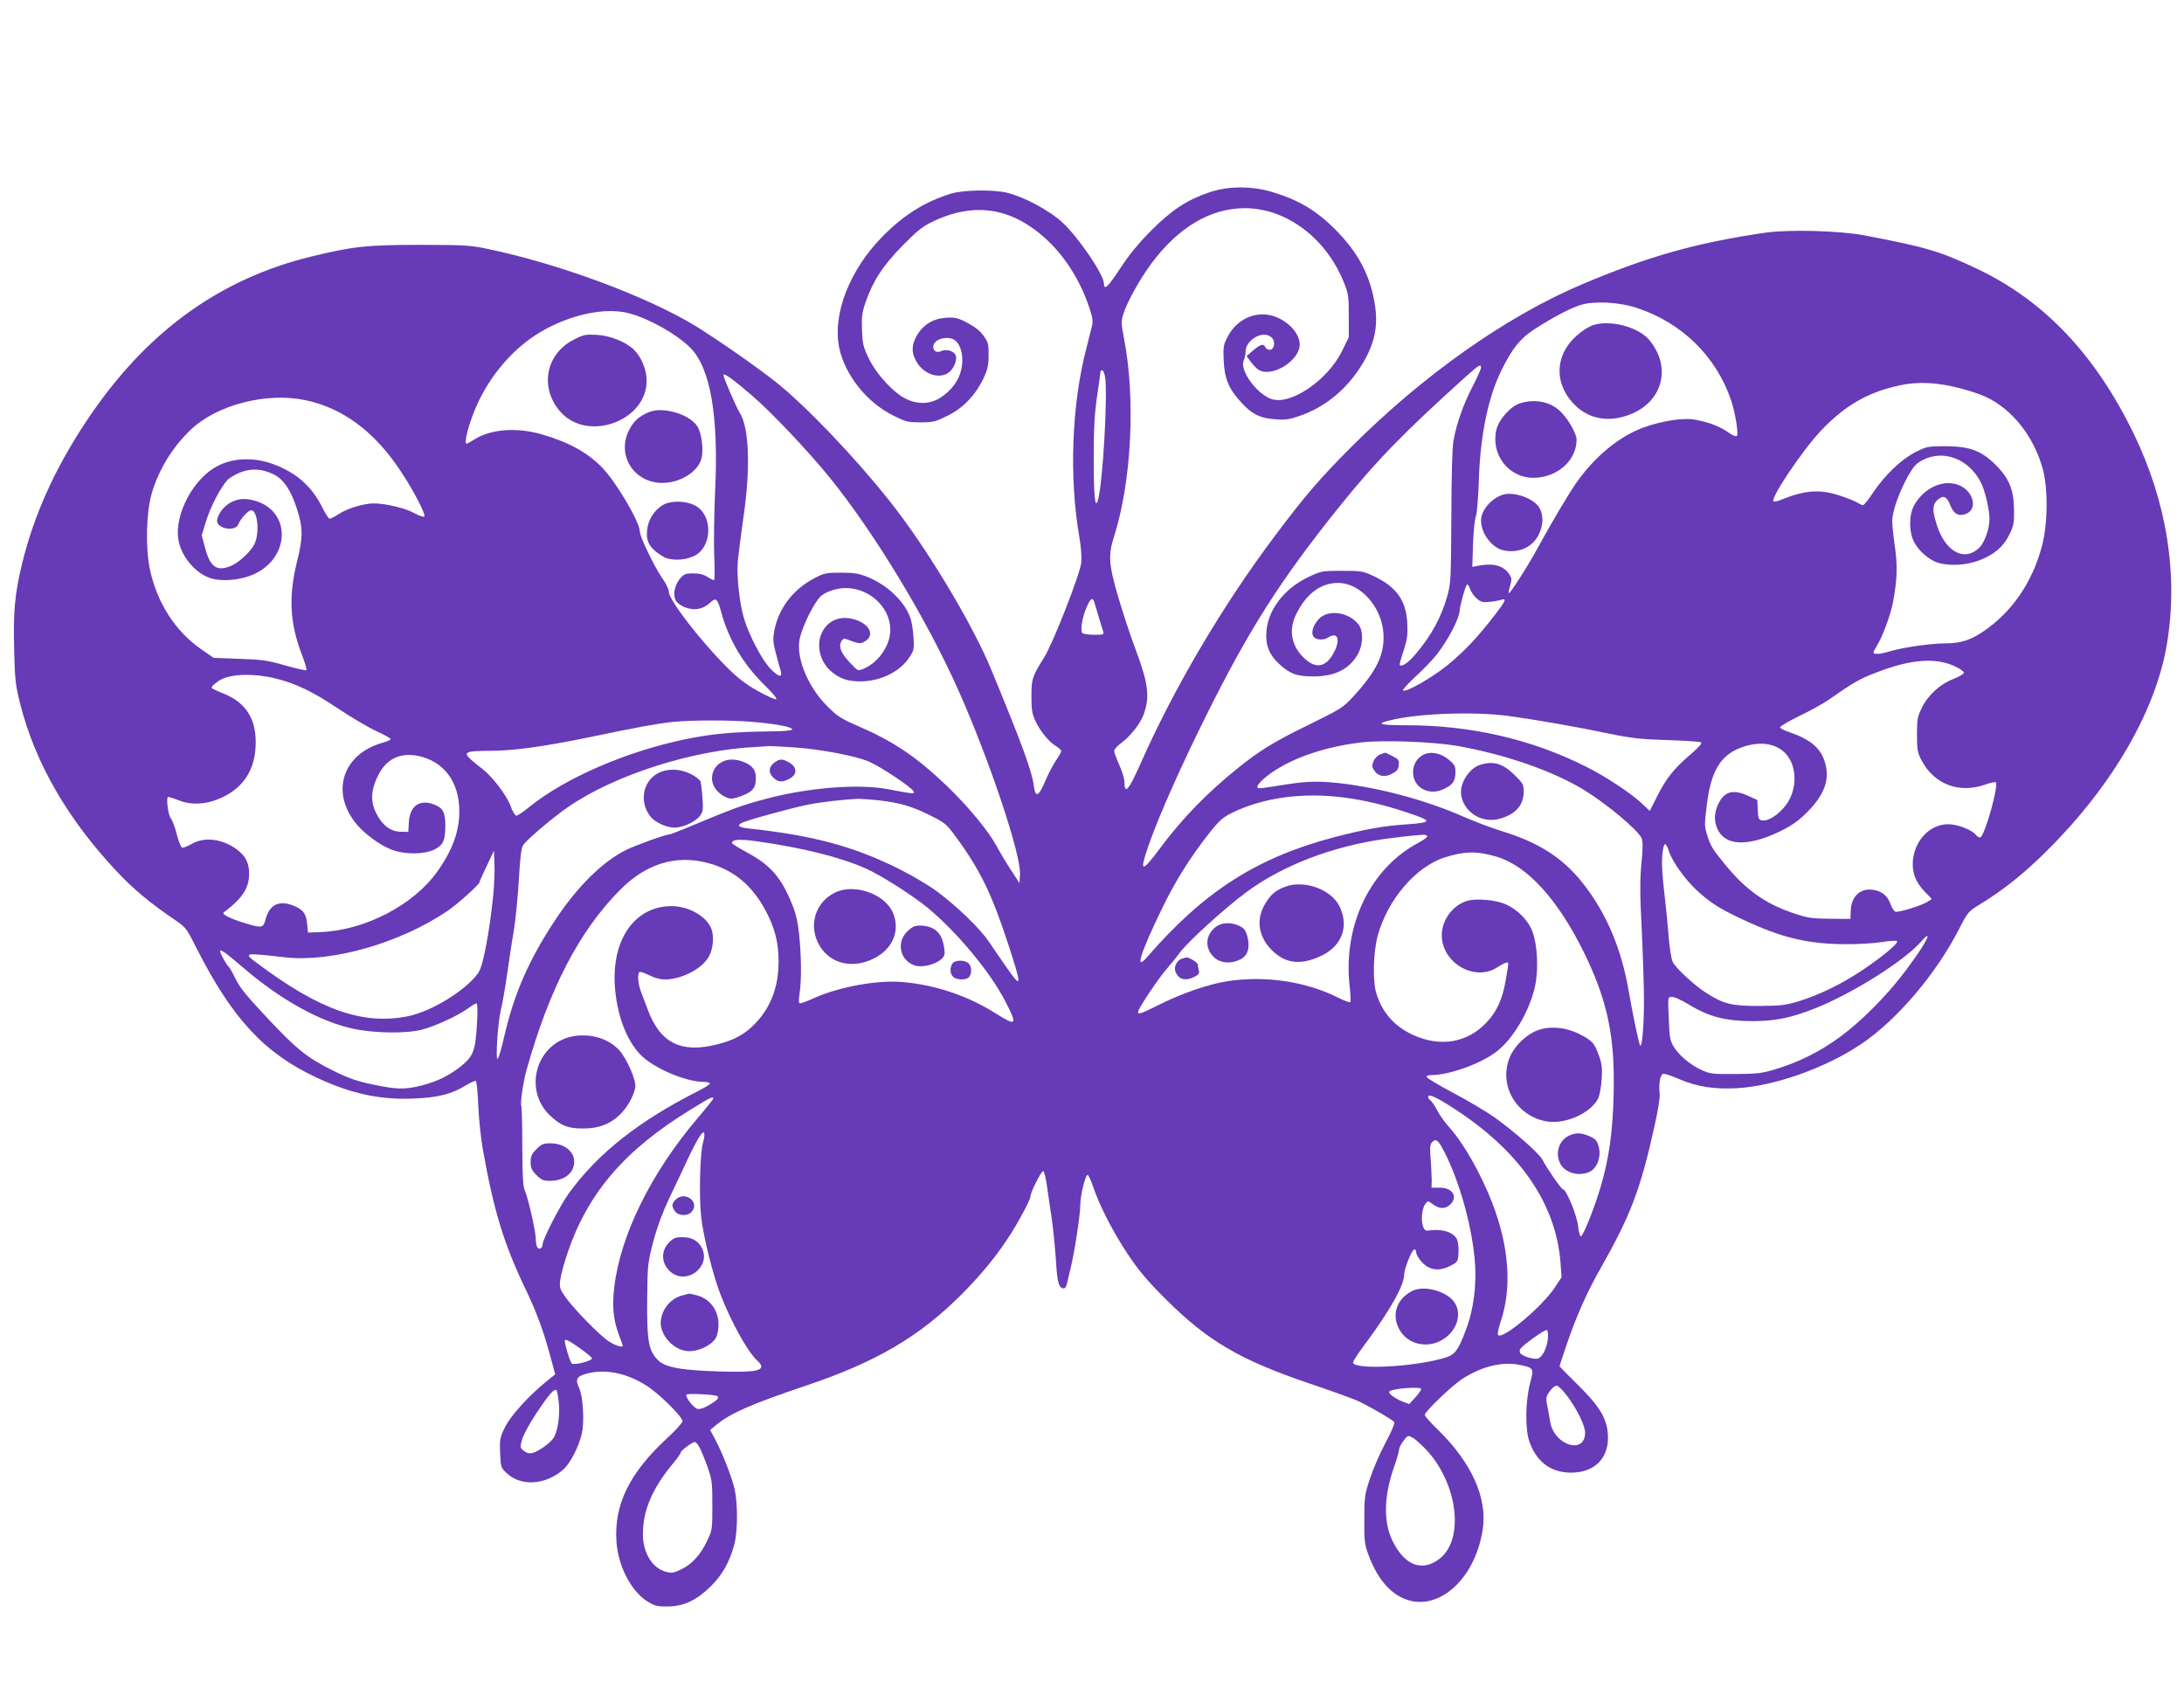 <?xml version="1.0" standalone="no"?>
<!DOCTYPE svg PUBLIC "-//W3C//DTD SVG 20010904//EN"
 "http://www.w3.org/TR/2001/REC-SVG-20010904/DTD/svg10.dtd">
<svg version="1.0" xmlns="http://www.w3.org/2000/svg"
 width="1280pt" height="985pt" viewBox="0 0 1280 985"
 preserveAspectRatio="xMidYMid meet">
<g transform="translate(0,985) scale(0.1,-0.1)"
fill="#673ab7" stroke="none">
<path d="M7085 8722 c-127 -43 -217 -102 -336 -221 -75 -75 -129 -141 -184
-224 -71 -109 -95 -131 -95 -89 0 52 -149 271 -243 358 -78 72 -226 151 -327
175 -80 19 -252 16 -324 -5 -153 -47 -275 -122 -402 -250 -195 -197 -297 -459
-255 -656 34 -159 162 -319 316 -395 73 -37 87 -40 161 -40 73 0 87 4 156 38
92 45 163 119 211 217 25 54 31 78 31 137 1 64 -2 76 -29 115 -21 29 -51 53
-95 76 -57 30 -72 33 -126 30 -75 -5 -133 -40 -171 -105 -31 -53 -32 -100 -3
-150 41 -75 132 -107 189 -67 32 23 54 79 41 104 -13 25 -55 36 -85 22 -44
-20 -64 34 -23 62 26 18 71 21 99 6 29 -16 49 -64 49 -120 0 -88 -44 -164
-126 -219 -60 -39 -133 -43 -203 -9 -72 34 -173 143 -218 235 -34 70 -38 88
-41 169 -3 77 0 102 21 163 44 127 103 216 217 332 87 88 118 113 180 142 252
120 479 77 686 -128 99 -99 179 -231 228 -377 19 -57 23 -81 16 -108 -4 -19
-20 -78 -33 -131 -86 -328 -102 -758 -41 -1107 10 -56 14 -116 11 -150 -7 -67
-167 -475 -218 -556 -69 -109 -74 -124 -74 -226 0 -77 4 -104 22 -142 28 -61
78 -123 120 -149 18 -11 33 -25 33 -31 0 -5 -14 -29 -30 -53 -17 -25 -46 -79
-64 -122 -39 -93 -58 -100 -67 -27 -11 84 -67 238 -247 674 -114 278 -387 730
-603 1000 -208 261 -488 553 -664 693 -111 88 -341 248 -469 327 -287 174
-801 365 -1221 452 -100 21 -137 23 -395 23 -312 0 -390 -9 -630 -67 -548
-132 -981 -449 -1325 -968 -183 -275 -306 -548 -375 -831 -43 -177 -53 -282
-47 -506 4 -179 8 -210 36 -320 88 -348 283 -683 577 -992 90 -95 190 -177
322 -267 71 -48 74 -51 133 -169 210 -414 399 -618 705 -760 201 -94 367 -130
564 -123 148 6 224 25 313 79 26 16 52 27 56 25 4 -3 11 -67 14 -143 3 -76 15
-190 26 -253 63 -358 123 -557 249 -820 68 -141 107 -249 148 -400 l28 -104
-50 -40 c-106 -86 -211 -202 -244 -269 -30 -61 -32 -71 -29 -152 4 -85 5 -87
41 -120 84 -77 226 -67 329 23 41 36 91 133 109 211 16 69 7 217 -15 265 -24
51 -17 68 35 84 112 33 241 8 362 -70 72 -46 208 -181 208 -206 0 -9 -39 -53
-87 -97 -224 -206 -315 -392 -300 -610 10 -144 87 -291 182 -350 42 -26 57
-30 119 -29 95 1 169 36 254 120 67 67 110 144 137 249 19 75 19 241 0 320
-17 73 -74 217 -114 291 l-29 54 36 30 c83 68 203 121 517 227 421 141 673
289 925 542 118 119 214 238 288 357 57 91 112 198 112 215 0 24 64 149 74
146 6 -2 16 -41 22 -88 7 -46 20 -135 29 -197 9 -62 19 -171 24 -242 7 -126
17 -160 46 -160 7 0 15 12 18 27 3 16 13 55 21 88 22 89 56 306 57 367 0 61
30 183 43 183 5 0 20 -31 32 -68 39 -114 116 -265 204 -397 65 -97 115 -157
224 -265 246 -245 434 -355 848 -495 131 -44 261 -91 290 -106 82 -41 192
-106 200 -118 4 -6 -19 -60 -52 -121 -32 -60 -73 -155 -91 -210 -31 -94 -33
-109 -33 -240 -1 -122 2 -148 23 -203 46 -126 111 -211 192 -252 199 -102 432
91 479 397 28 182 -63 387 -257 579 -46 44 -83 86 -83 92 0 19 159 172 221
212 115 74 236 103 339 81 80 -17 81 -19 57 -109 -27 -103 -29 -266 -4 -339
42 -120 126 -183 246 -183 132 1 215 79 215 204 0 104 -42 178 -175 309 -60
59 -109 109 -109 111 0 2 20 62 44 133 58 168 117 300 198 443 174 306 233
462 313 823 23 102 35 176 32 201 -7 51 3 106 19 113 8 3 51 -11 96 -31 106
-45 204 -60 338 -53 223 13 521 119 730 260 210 142 440 413 575 679 48 93 52
98 120 139 139 85 263 184 401 323 376 376 626 808 693 1196 69 406 2 836
-195 1241 -226 464 -525 778 -917 964 -218 103 -298 127 -662 196 -144 27
-437 35 -575 16 -410 -60 -687 -138 -1080 -304 -443 -188 -929 -531 -1350
-952 -182 -182 -274 -289 -444 -516 -313 -416 -599 -903 -796 -1350 -65 -146
-90 -174 -90 -98 0 18 -13 63 -30 100 -16 36 -30 73 -30 83 0 9 20 31 44 48
47 34 108 110 126 158 41 106 31 187 -44 387 -30 78 -75 216 -102 307 -56 191
-60 248 -25 355 102 319 127 803 60 1154 -19 98 -19 107 -4 155 24 72 96 202
164 293 157 211 346 323 546 323 241 0 471 -170 578 -427 30 -74 32 -85 32
-204 l0 -125 -39 -80 c-87 -177 -311 -326 -421 -280 -88 37 -180 169 -156 223
6 13 11 36 11 51 0 74 109 132 155 82 22 -24 13 -70 -14 -70 -10 0 -21 7 -25
15 -9 23 -29 18 -71 -18 l-39 -34 23 -31 c12 -17 32 -38 44 -47 69 -49 225 35
243 131 13 69 -64 157 -160 184 -100 28 -208 -22 -259 -120 -27 -51 -29 -61
-25 -145 5 -106 31 -167 106 -247 61 -66 108 -89 196 -95 59 -5 83 -1 144 20
138 48 256 140 344 269 87 129 116 237 98 369 -25 178 -97 318 -239 459 -109
108 -212 169 -362 214 -122 37 -262 37 -374 -2z m2510 -677 c263 -87 464 -284
551 -542 24 -71 44 -196 34 -207 -6 -6 -26 2 -52 21 -49 34 -108 57 -190 73
-70 14 -198 -6 -308 -46 -142 -53 -283 -169 -392 -324 -46 -66 -148 -238 -228
-385 -53 -98 -161 -267 -167 -261 -2 2 1 22 8 45 10 34 9 44 -5 65 -32 50 -91
67 -174 52 l-43 -8 4 134 c3 73 10 146 17 163 6 16 14 108 17 205 8 266 54
492 134 653 62 125 108 182 188 235 114 74 221 130 282 147 80 22 222 14 324
-20z m-5912 -30 c117 -30 277 -119 361 -201 119 -116 169 -400 147 -845 -6
-134 -8 -306 -5 -381 4 -81 3 -138 -2 -138 -5 0 -22 9 -39 20 -20 13 -47 20
-82 20 -45 0 -54 -4 -77 -30 -31 -37 -43 -92 -27 -126 13 -28 66 -54 111 -54
35 0 65 13 98 43 29 27 38 18 62 -71 44 -157 131 -301 256 -422 48 -47 71 -76
62 -78 -8 -1 -57 21 -109 50 -69 39 -117 76 -179 138 -158 158 -339 394 -340
441 0 15 -16 49 -35 75 -47 67 -135 247 -135 279 0 55 -139 291 -221 375 -86
89 -196 149 -355 195 -146 42 -298 31 -395 -31 -21 -13 -41 -24 -44 -24 -12 0
-3 53 21 126 60 182 169 341 311 458 177 146 446 225 616 181z m4997 -319 c0
-8 -22 -58 -49 -110 -55 -106 -94 -217 -112 -316 -8 -42 -12 -200 -13 -450 -2
-368 -3 -388 -24 -464 -36 -125 -90 -225 -181 -334 -45 -54 -84 -82 -97 -69
-3 2 7 40 22 83 21 65 25 92 22 159 -6 135 -62 215 -197 279 -63 29 -72 31
-186 31 -118 0 -121 -1 -198 -37 -141 -68 -236 -191 -245 -321 -6 -77 17 -134
74 -187 65 -60 104 -74 204 -74 129 1 214 46 262 138 27 53 28 128 2 164 -56
76 -182 94 -236 33 -32 -36 -45 -77 -31 -100 14 -22 60 -25 89 -6 53 34 71
-12 34 -84 -45 -90 -106 -104 -174 -40 -76 69 -95 164 -52 254 59 124 146 190
250 189 129 -1 253 -139 264 -294 8 -123 -37 -218 -173 -368 -65 -70 -73 -75
-262 -168 -201 -98 -286 -149 -414 -252 -182 -146 -328 -295 -461 -474 -110
-147 -122 -143 -65 22 57 164 186 455 333 750 251 506 437 799 779 1225 222
276 383 441 745 767 78 70 90 77 90 54z m-2204 -51 c18 -97 -13 -636 -42 -729
-16 -51 -24 27 -24 244 0 181 5 266 20 370 11 74 20 138 20 143 0 4 4 7 10 7
5 0 12 -16 16 -35z m-2064 -117 c111 -96 319 -315 447 -472 261 -321 571 -831
757 -1249 181 -405 369 -966 362 -1081 l-3 -51 -49 75 c-27 41 -65 104 -84
140 -50 92 -165 231 -291 353 -181 173 -315 263 -524 353 -97 42 -120 57 -177
114 -109 108 -179 269 -166 379 7 63 70 200 117 257 27 33 93 57 156 58 151 0
278 -133 259 -271 -11 -84 -77 -170 -155 -202 -33 -14 -33 -14 -78 34 -54 57
-69 94 -53 125 6 12 17 20 23 17 85 -31 88 -32 115 -16 54 30 37 89 -35 120
-87 37 -169 15 -210 -57 -43 -74 -21 -180 48 -238 52 -44 96 -59 174 -59 115
1 229 56 284 140 27 40 29 49 25 116 -2 40 -10 93 -19 117 -34 95 -131 189
-246 237 -54 22 -79 27 -159 27 -90 0 -99 -2 -160 -34 -124 -66 -207 -176
-232 -306 -9 -51 -8 -69 11 -139 12 -44 24 -90 28 -102 9 -37 -18 -28 -63 20
-47 48 -123 192 -152 288 -28 90 -45 249 -38 339 4 41 18 154 32 250 43 291
36 530 -20 620 -23 37 -96 207 -96 222 0 16 58 -25 172 -124z m7071 48 c54
-14 123 -36 152 -50 157 -72 285 -233 337 -423 32 -119 30 -324 -5 -455 -56
-210 -174 -383 -341 -497 -74 -51 -135 -71 -219 -71 -92 0 -254 -24 -332 -47
-55 -17 -95 -20 -95 -6 0 3 9 20 19 37 34 54 82 184 96 259 24 132 27 207 11
321 -9 60 -16 129 -16 153 0 55 38 163 90 259 36 63 49 78 91 99 121 62 268 5
338 -131 24 -45 51 -160 51 -215 0 -59 -29 -140 -62 -171 -88 -82 -199 -19
-248 140 -26 84 -25 113 4 141 34 32 56 23 76 -29 20 -52 49 -68 93 -51 69 27
44 132 -40 167 -92 39 -210 -15 -266 -120 -30 -57 -29 -155 1 -212 27 -53 90
-107 141 -122 67 -20 162 -15 240 14 88 33 142 79 178 152 24 49 28 68 27 142
-1 119 -28 186 -108 266 -85 84 -153 109 -297 109 -100 0 -108 -2 -172 -34
-83 -42 -177 -132 -246 -233 -28 -43 -56 -78 -62 -78 -5 0 -20 6 -32 14 -12 8
-57 26 -99 40 -123 41 -208 35 -355 -25 -18 -7 -35 -10 -39 -7 -19 19 171 301
280 416 138 145 272 223 456 263 108 24 220 19 353 -15z m-9693 -71 c219 -46
405 -184 557 -414 77 -115 150 -257 140 -268 -5 -4 -31 5 -59 20 -51 29 -169
57 -237 57 -57 0 -151 -28 -202 -60 -25 -17 -51 -30 -57 -30 -6 0 -25 30 -43
66 -61 124 -153 205 -290 255 -121 44 -253 35 -347 -25 -128 -81 -225 -271
-208 -409 13 -105 103 -212 199 -238 68 -18 173 -7 245 26 214 97 219 369 8
430 -64 19 -111 13 -159 -19 -43 -29 -76 -90 -61 -113 24 -39 108 -42 121 -5
12 31 58 82 75 82 38 0 51 -134 19 -199 -23 -45 -91 -108 -137 -127 -83 -35
-122 -8 -152 105 l-20 74 28 90 c28 86 81 187 123 234 10 12 43 31 73 44 67
26 130 23 200 -12 56 -28 98 -90 133 -197 37 -112 38 -170 2 -312 -51 -207
-43 -362 30 -551 17 -44 28 -83 25 -86 -3 -4 -59 9 -123 27 -103 30 -138 35
-269 39 l-152 6 -71 49 c-152 104 -262 275 -303 472 -26 129 -21 330 11 442
41 140 122 272 228 373 154 147 445 222 673 174z m6865 -1162 c23 -21 36 -24
74 -20 25 2 56 8 69 12 34 11 27 -6 -35 -86 -97 -127 -175 -210 -273 -292 -93
-76 -252 -168 -267 -153 -4 4 30 41 75 83 45 41 103 101 127 133 62 81 124
199 129 246 4 41 30 136 42 156 5 7 12 -1 19 -21 6 -19 24 -45 40 -58z m-2242
-20 c3 -10 14 -48 25 -84 11 -37 23 -76 27 -88 6 -20 3 -21 -52 -21 -33 0 -64
5 -69 10 -14 14 -2 92 25 153 21 49 35 59 44 30z m5041 -376 c31 -14 56 -32
56 -39 0 -7 -28 -24 -62 -37 -78 -30 -149 -95 -185 -170 -25 -50 -28 -67 -28
-156 0 -89 3 -105 27 -151 73 -139 218 -195 369 -143 33 12 63 18 66 15 18
-18 -62 -306 -90 -323 -5 -3 -18 4 -28 16 -24 29 -108 61 -161 61 -113 0 -206
-105 -208 -233 0 -62 22 -112 72 -164 l40 -41 -26 -17 c-32 -21 -165 -62 -186
-58 -9 2 -22 22 -30 45 -18 50 -53 78 -106 84 -73 9 -124 -40 -127 -122 l-2
-49 -120 1 c-107 1 -130 4 -215 33 -164 55 -279 137 -399 284 -76 93 -86 110
-106 174 -16 51 -16 63 -1 181 24 194 80 287 200 331 126 47 236 20 286 -69
38 -68 36 -165 -5 -240 -35 -64 -112 -123 -154 -118 -24 3 -26 7 -29 61 l-3
59 -55 25 c-88 40 -140 25 -175 -52 -22 -48 -24 -94 -5 -139 43 -103 175 -110
364 -20 72 35 109 61 161 112 103 103 137 193 107 293 -24 85 -85 136 -210
179 -28 9 -51 21 -53 27 -2 6 48 36 110 66 63 30 143 74 177 98 140 98 179
121 277 158 197 77 344 89 457 38z m-9839 -73 c119 -29 220 -78 366 -176 80
-53 183 -114 228 -134 44 -20 81 -41 81 -45 0 -5 -19 -13 -42 -20 -232 -62
-311 -278 -170 -464 48 -64 145 -137 217 -164 76 -29 189 -29 249 0 52 24 66
53 66 140 0 79 -14 105 -67 125 -84 32 -142 -9 -147 -107 l-3 -54 -45 1 c-59
0 -109 39 -144 110 -34 69 -30 136 12 220 48 97 130 136 236 114 151 -32 240
-153 240 -325 0 -117 -40 -227 -128 -351 -139 -197 -425 -346 -684 -356 l-75
-3 -5 52 c-6 61 -25 85 -86 108 -82 31 -137 1 -159 -87 -12 -47 -23 -48 -125
-16 -84 26 -132 51 -119 61 110 83 149 142 149 227 0 63 -21 105 -72 142 -84
63 -191 76 -265 32 -25 -14 -50 -24 -56 -21 -7 3 -21 38 -31 78 -10 41 -26 82
-34 92 -17 19 -30 127 -16 127 5 0 34 -9 64 -21 76 -29 165 -23 252 18 123 58
189 157 196 298 8 156 -54 258 -189 311 -38 15 -69 30 -69 34 0 9 30 35 58 49
63 33 197 35 317 5z m7222 -219 c149 -20 403 -64 598 -105 125 -26 181 -32
335 -37 102 -3 191 -9 199 -13 9 -5 -8 -25 -60 -70 -100 -86 -142 -139 -195
-243 l-45 -89 -49 46 c-62 58 -210 156 -322 212 -321 162 -677 244 -1056 244
-156 0 -182 8 -95 29 168 41 486 52 690 26z m-4418 -36 c136 -12 227 -30 224
-44 -2 -6 -57 -11 -130 -11 -214 -3 -331 -13 -486 -44 -350 -71 -712 -227
-925 -399 -34 -28 -68 -51 -76 -51 -7 0 -23 26 -34 58 -22 60 -106 170 -161
213 -18 13 -49 39 -69 56 -51 45 -35 53 108 53 139 0 318 25 585 80 278 58
398 80 485 89 112 12 346 12 479 0z m4115 -139 c279 -48 567 -147 751 -260
131 -80 317 -236 336 -282 8 -20 8 -58 -1 -149 -9 -96 -9 -179 2 -388 7 -146
13 -333 13 -416 0 -142 -11 -273 -22 -262 -7 8 -41 166 -68 322 -43 250 -134
462 -273 635 -116 145 -256 234 -472 300 -58 18 -159 56 -225 85 -215 95 -487
168 -720 195 -124 14 -193 12 -310 -6 -185 -29 -175 -28 -175 -11 0 8 24 34
53 57 125 100 336 175 562 200 125 14 413 3 549 -20z m-3879 -10 c153 -10 368
-51 442 -85 70 -31 250 -152 257 -172 7 -17 5 -17 -149 12 -172 33 -465 10
-710 -55 -146 -38 -189 -54 -482 -176 -45 -19 -86 -34 -91 -34 -21 0 -201 -65
-253 -91 -138 -69 -285 -214 -414 -409 -154 -232 -242 -432 -300 -685 -15 -66
-32 -124 -38 -130 -14 -15 0 207 18 285 9 36 25 127 36 203 11 77 28 194 40
260 11 67 24 203 30 302 7 128 14 186 25 202 20 32 181 168 268 227 274 187
730 332 1101 349 33 2 67 4 75 5 8 0 74 -3 145 -8z m3225 -294 c120 -16 234
-43 365 -87 153 -50 153 -59 -3 -70 -130 -8 -244 -29 -422 -75 -455 -120 -765
-319 -1098 -704 -72 -83 -41 19 88 285 79 164 170 308 283 450 53 66 75 86
128 112 185 90 416 121 659 89z m-2730 -16 c122 -14 192 -34 299 -87 88 -44
97 -50 153 -127 141 -191 211 -335 307 -629 83 -254 81 -267 -14 -130 -33 48
-79 114 -101 147 -51 75 -184 204 -301 291 -48 36 -151 97 -228 135 -265 131
-498 194 -877 235 -59 7 -72 17 -40 33 27 15 298 89 389 107 75 15 208 30 293
34 19 0 73 -4 120 -9z m3215 -209 c3 -5 -21 -24 -54 -41 -278 -148 -438 -478
-402 -829 6 -52 8 -98 5 -103 -3 -4 -35 7 -72 26 -190 95 -428 130 -647 96
-109 -16 -268 -71 -398 -136 -112 -56 -127 -61 -127 -43 0 17 124 203 168 251
21 24 56 67 77 96 48 64 254 252 382 348 214 161 510 275 828 319 98 13 134
17 212 23 12 1 24 -2 28 -7z m-3930 -31 c269 -38 491 -93 640 -160 79 -35 226
-127 328 -203 175 -133 396 -392 491 -579 71 -138 65 -144 -63 -64 -160 101
-351 165 -541 181 -144 13 -363 -26 -512 -91 -42 -19 -82 -34 -88 -34 -9 0
-10 15 -4 58 12 75 11 212 -2 342 -8 76 -19 126 -42 182 -63 155 -124 226
-259 300 -51 27 -93 53 -93 58 0 21 45 24 145 10z m5346 -58 c19 -59 94 -165
162 -228 87 -81 152 -120 323 -196 194 -87 344 -120 544 -121 74 -1 172 5 218
12 45 8 86 10 90 6 11 -11 -81 -88 -198 -167 -123 -83 -252 -146 -376 -185
-80 -24 -104 -27 -234 -28 -162 0 -208 11 -311 77 -69 44 -176 143 -195 180
-8 15 -19 81 -24 145 -5 65 -14 159 -20 208 -19 163 -23 233 -16 289 8 62 18
65 37 8z m-6891 -267 c-23 -216 -59 -407 -86 -445 -70 -101 -273 -227 -412
-255 -263 -54 -519 36 -884 310 -84 62 -81 63 162 35 275 -31 674 83 953 272
59 40 187 155 187 168 0 4 19 47 43 96 l42 89 3 -80 c2 -44 -2 -129 -8 -190z
m5880 235 c181 -53 361 -251 515 -565 137 -282 181 -490 172 -830 -5 -221 -27
-375 -77 -544 -37 -124 -102 -286 -115 -286 -5 0 -13 27 -16 60 -6 60 -69 215
-88 215 -10 0 -96 125 -121 174 -19 37 -166 166 -282 249 -49 34 -156 98 -240
142 -83 44 -153 86 -156 93 -2 8 8 12 30 12 103 1 283 65 377 136 98 74 194
236 227 382 22 98 15 243 -15 324 -25 66 -87 128 -159 160 -58 25 -175 35
-226 18 -84 -27 -146 -113 -146 -200 0 -162 191 -274 323 -190 49 31 67 37 67
21 0 -4 -7 -47 -15 -94 -19 -112 -52 -184 -112 -248 -112 -120 -271 -147 -431
-74 -112 51 -184 135 -217 249 -21 72 -16 237 9 331 58 212 222 405 392 460
116 37 188 39 304 5z m-4626 -36 c152 -39 263 -130 343 -280 55 -104 76 -187
76 -299 0 -146 -44 -265 -134 -360 -60 -64 -124 -100 -225 -125 -214 -55 -338
9 -410 210 -9 25 -25 66 -35 92 -20 48 -25 113 -11 122 5 3 30 -6 57 -19 28
-15 66 -25 90 -25 93 0 208 56 254 125 28 42 38 118 22 167 -25 75 -132 138
-235 138 -212 0 -348 -189 -333 -460 10 -170 66 -323 150 -410 76 -79 265
-160 373 -160 19 0 34 -4 34 -10 0 -5 -31 -25 -69 -44 -346 -175 -585 -363
-755 -596 -51 -69 -156 -273 -156 -302 0 -23 -20 -34 -31 -17 -5 8 -9 30 -9
49 0 44 -43 232 -63 280 -12 27 -15 84 -16 263 0 126 -3 232 -6 237 -7 12 12
143 31 210 134 478 309 814 548 1055 150 152 325 207 510 159z m7097 -531
c-95 -139 -180 -240 -298 -354 -169 -163 -335 -263 -538 -325 -79 -24 -107
-27 -235 -28 -137 -1 -148 1 -201 25 -65 31 -129 85 -161 137 -16 26 -23 55
-25 106 -9 197 -10 181 14 184 13 2 56 -17 105 -47 115 -70 214 -95 373 -95
132 1 222 19 363 75 217 86 523 278 622 392 57 66 46 24 -19 -70z m-9807 -91
c215 -183 442 -309 638 -351 121 -26 310 -29 400 -5 76 19 210 81 267 122 24
18 48 32 54 32 6 0 7 -47 2 -127 -9 -152 -21 -184 -97 -244 -70 -55 -135 -86
-226 -110 -99 -25 -148 -24 -288 6 -93 19 -141 36 -238 84 -150 75 -211 125
-392 319 -108 115 -151 168 -174 217 -17 35 -35 67 -40 70 -10 6 -50 78 -50
90 0 16 31 -6 144 -103z m7064 -803 c401 -253 621 -565 648 -920 l6 -84 -41
-62 c-76 -113 -304 -304 -331 -277 -5 5 2 39 15 79 67 198 50 438 -49 695 -67
173 -167 349 -253 445 -25 27 -55 70 -68 95 -13 26 -31 52 -39 59 -9 8 -16 17
-16 22 0 20 36 6 128 -52z m-4318 43 c0 -4 -38 -52 -85 -107 -277 -324 -458
-689 -495 -998 -13 -114 -6 -188 26 -276 13 -35 24 -65 24 -67 0 -13 -43 0
-81 25 -54 34 -213 198 -258 264 -31 45 -33 53 -27 100 4 29 23 99 43 157 119
350 335 602 723 839 115 71 130 78 130 63z m-60 -259 c-18 -61 -24 -328 -10
-439 15 -123 68 -333 113 -451 63 -162 160 -337 216 -387 38 -34 28 -54 -31
-61 -74 -9 -328 0 -418 14 -85 14 -120 30 -149 67 -41 52 -50 114 -48 339 2
204 3 214 36 340 23 86 55 172 94 255 33 69 82 171 108 228 57 121 92 176 97
150 2 -9 -2 -34 -8 -55z m4350 -63 c83 -165 152 -409 172 -610 15 -149 -4
-303 -52 -427 -48 -126 -64 -145 -140 -165 -188 -51 -520 -65 -520 -22 0 8 35
61 78 118 140 189 222 335 222 399 0 32 43 140 58 145 7 2 12 -5 12 -17 0 -12
15 -37 33 -57 44 -48 102 -56 167 -22 43 22 45 25 48 74 2 27 -2 62 -7 77 -18
46 -88 69 -175 55 -37 -6 -45 113 -11 159 13 17 15 17 44 -5 38 -27 71 -28 99
-2 49 46 16 100 -60 100 l-48 0 1 43 c0 23 -3 79 -6 124 -6 62 -4 85 6 97 25
28 38 17 79 -64z m602 -1081 c-4 -55 -31 -110 -57 -120 -24 -8 -94 13 -106 33
-4 7 -3 19 4 27 21 25 142 111 152 107 6 -1 9 -23 7 -47z m-5666 -65 c35 -25
64 -50 64 -54 0 -15 -102 -41 -118 -31 -10 6 -42 110 -42 134 0 14 26 1 96
-49z m5780 -276 c58 -78 104 -173 104 -213 0 -133 -184 -74 -205 65 -3 19 -10
59 -16 88 -10 49 -9 56 13 88 12 18 31 34 41 34 9 0 37 -27 63 -62z m-856 42
c0 -5 -16 -28 -35 -49 l-36 -39 -37 14 c-48 19 -89 50 -79 60 18 18 187 30
187 14z m-5055 -78 c8 -80 -7 -176 -33 -212 -24 -32 -89 -77 -123 -85 -17 -4
-33 0 -49 13 -23 18 -23 21 -10 67 7 26 46 97 86 157 70 105 101 141 115 132
4 -2 10 -35 14 -72z m930 36 c11 -11 -2 -24 -51 -53 -29 -17 -54 -25 -67 -21
-23 6 -72 70 -64 83 6 9 172 1 182 -9z m4160 -320 c179 -198 217 -517 74 -631
-104 -82 -209 -41 -280 108 -52 110 -48 261 12 430 16 46 29 91 29 101 0 9 11
32 26 51 24 32 26 33 53 18 16 -8 54 -43 86 -77z m-4270 28 c9 -13 30 -63 48
-112 30 -85 32 -96 32 -234 0 -138 -1 -148 -28 -204 -39 -85 -89 -140 -151
-171 -47 -23 -59 -25 -93 -16 -79 21 -133 108 -135 215 -2 141 54 274 179 423
23 28 43 56 43 62 0 10 68 61 82 61 4 0 15 -11 23 -24z"/>
<path d="M9338 7945 c-28 -9 -68 -35 -102 -66 -120 -109 -128 -268 -20 -388
84 -94 204 -120 332 -72 197 74 252 279 117 440 -64 75 -227 118 -327 86z"/>
<path d="M8910 7487 c-57 -18 -125 -94 -140 -155 -34 -145 71 -282 217 -282
138 0 253 101 253 223 0 38 -53 128 -100 171 -59 53 -146 69 -230 43z"/>
<path d="M8808 6951 c-69 -22 -128 -92 -128 -152 1 -78 66 -162 136 -175 84
-16 161 18 198 85 32 59 34 122 7 167 -33 54 -149 95 -213 75z"/>
<path d="M3360 7858 c-165 -85 -199 -288 -71 -426 161 -173 501 -47 501 187 0
65 -32 141 -76 183 -49 46 -141 82 -219 86 -64 3 -76 1 -135 -30z"/>
<path d="M3809 7437 c-60 -23 -96 -54 -123 -109 -73 -147 30 -308 196 -308
104 0 208 65 229 142 14 53 1 152 -25 191 -46 69 -195 114 -277 84z"/>
<path d="M3879 6887 c-45 -30 -77 -79 -85 -133 -11 -76 11 -116 91 -165 39
-25 120 -25 177 0 116 50 120 249 5 302 -60 27 -145 25 -188 -4z"/>
<path d="M8089 5429 c-15 -6 -32 -23 -39 -39 -10 -25 -10 -34 4 -55 23 -35 62
-42 105 -19 28 15 37 26 39 51 3 28 -1 34 -37 52 -22 12 -42 21 -43 20 -2 0
-15 -5 -29 -10z"/>
<path d="M8338 5425 c-76 -43 -75 -160 2 -200 40 -20 83 -19 130 5 47 24 60
45 60 98 0 33 -6 43 -41 72 -49 39 -109 49 -151 25z"/>
<path d="M8672 5367 c-42 -13 -88 -65 -103 -117 -35 -116 85 -230 211 -200 98
23 150 79 150 160 0 42 -4 50 -53 98 -70 69 -125 85 -205 59z"/>
<path d="M4223 5380 c-45 -27 -63 -87 -40 -135 18 -39 69 -75 105 -75 13 0 46
10 74 22 52 22 68 45 68 99 0 45 -17 69 -63 90 -54 24 -104 24 -144 -1z"/>
<path d="M4536 5379 c-32 -25 -33 -59 -3 -87 28 -27 55 -28 96 -4 44 24 43 65
-1 92 -42 25 -59 25 -92 -1z"/>
<path d="M3857 5319 c-90 -47 -112 -169 -45 -254 27 -34 92 -64 140 -65 49 0
120 32 148 66 20 26 22 37 17 109 -3 44 -8 88 -12 97 -4 9 -30 29 -58 43 -63
31 -135 33 -190 4z"/>
<path d="M7536 4655 c-56 -20 -87 -45 -118 -96 -57 -91 -46 -190 29 -270 82
-87 176 -99 301 -38 119 58 160 175 101 291 -49 96 -204 152 -313 113z"/>
<path d="M7125 4418 c-64 -50 -65 -131 -4 -183 37 -30 97 -34 149 -7 44 22 58
71 40 136 -9 34 -19 47 -46 60 -49 23 -105 21 -139 -6z"/>
<path d="M6922 4230 c-25 -10 -42 -46 -34 -70 17 -50 59 -62 113 -34 24 12 30
20 25 37 -3 12 -6 28 -6 34 0 12 -50 44 -67 42 -4 0 -18 -4 -31 -9z"/>
<path d="M4893 4619 c-119 -59 -158 -201 -87 -315 64 -104 196 -133 319 -69
106 55 150 157 111 260 -44 115 -228 181 -343 124z"/>
<path d="M5363 4423 c-12 -2 -36 -20 -53 -39 -59 -67 -29 -170 56 -193 42 -12
118 8 152 39 19 18 21 28 16 63 -8 56 -24 86 -54 109 -27 20 -80 29 -117 21z"/>
<path d="M5580 4201 c-14 -28 -12 -57 6 -75 20 -20 78 -21 94 -1 18 22 15 66
-6 82 -27 20 -81 17 -94 -6z"/>
<path d="M9006 3810 c-63 -25 -129 -89 -156 -152 -69 -160 30 -342 206 -378
110 -23 264 43 310 132 8 16 18 66 21 111 4 68 2 92 -16 141 -26 74 -40 89
-118 128 -83 40 -175 47 -247 18z"/>
<path d="M9194 3194 c-58 -28 -81 -103 -49 -164 29 -55 113 -77 175 -45 42 22
65 89 50 144 -9 36 -18 46 -53 62 -51 22 -82 23 -123 3z"/>
<path d="M3369 3779 c-226 -33 -310 -319 -139 -472 60 -55 102 -71 190 -70 89
0 155 25 213 81 42 40 81 108 90 159 8 40 -50 172 -96 221 -62 65 -159 95
-258 81z"/>
<path d="M3144 3116 c-28 -28 -34 -42 -34 -76 0 -34 6 -48 34 -76 29 -29 41
-34 80 -34 61 0 112 26 131 67 37 78 -27 153 -130 153 -40 0 -52 -5 -81 -34z"/>
<path d="M3960 2820 c-24 -24 -25 -38 -4 -68 19 -28 74 -30 97 -4 52 57 -39
126 -93 72z"/>
<path d="M3922 2570 c-51 -51 -47 -127 9 -174 93 -78 235 29 184 138 -22 45
-59 66 -119 66 -36 0 -50 -6 -74 -30z"/>
<path d="M4003 2260 c-68 -16 -121 -76 -130 -148 -9 -75 61 -163 144 -178 68
-13 170 37 185 91 31 108 -19 207 -117 234 -22 6 -42 10 -45 10 -3 -1 -20 -4
-37 -9z"/>
<path d="M8275 2284 c-91 -47 -121 -141 -73 -226 45 -80 146 -109 233 -69 109
50 146 179 72 249 -59 55 -171 78 -232 46z"/>
</g>
</svg>
